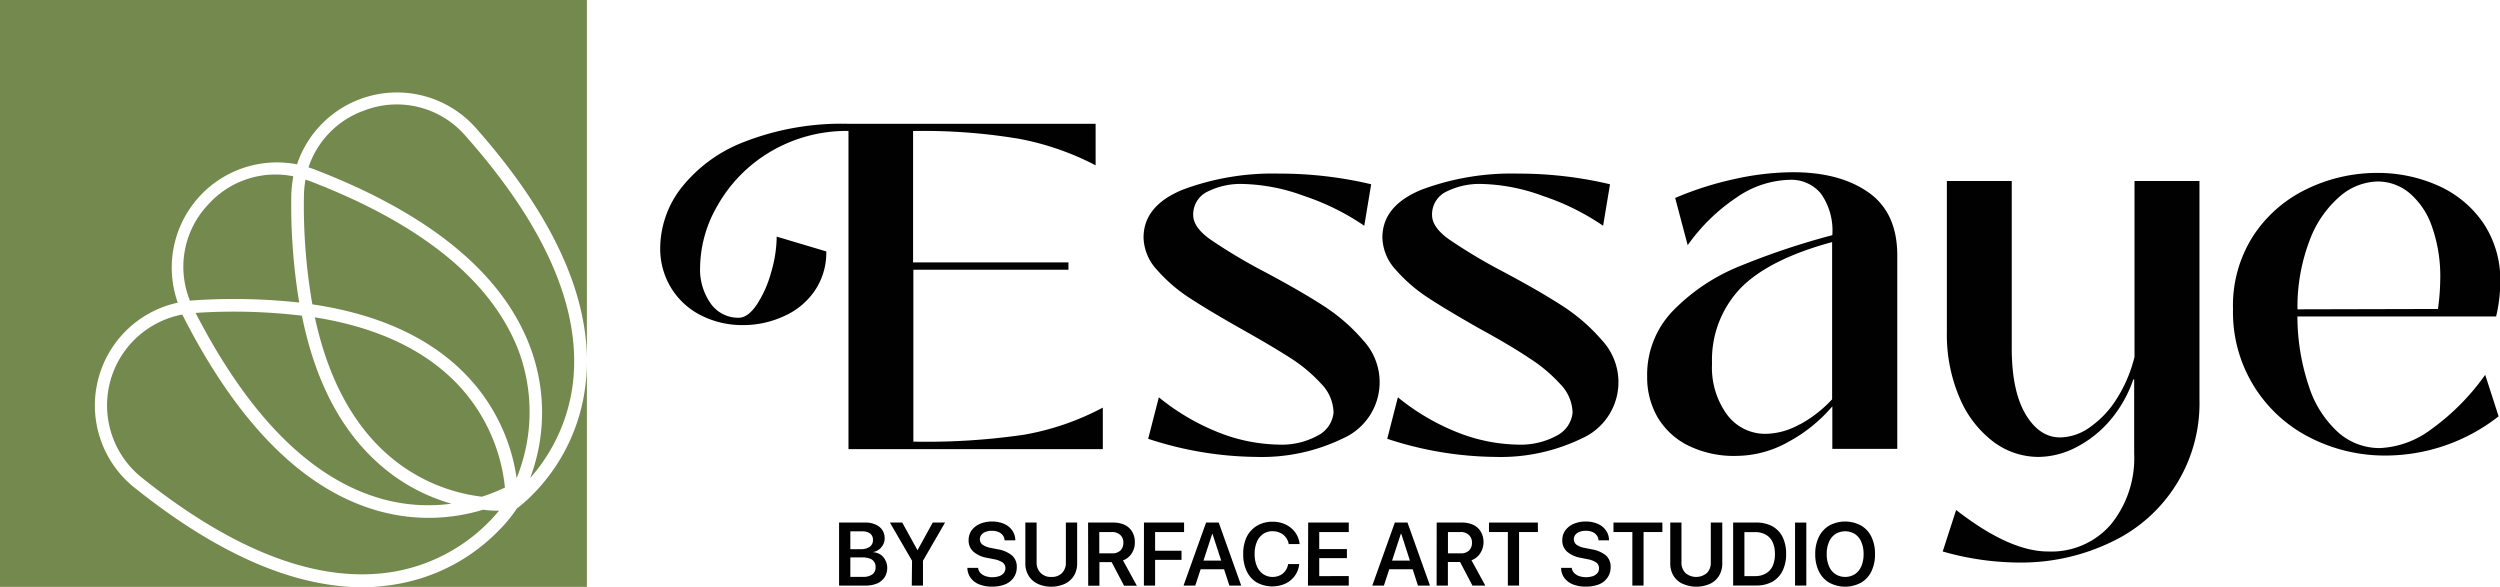 <svg xmlns="http://www.w3.org/2000/svg" viewBox="0 0 361.44 84.85"><defs><style>.cls-1{fill:#010101;}.cls-2{fill:#73894e;}</style></defs><g id="Layer_2" data-name="Layer 2"><g id="Layer_1-2" data-name="Layer 1"><path class="cls-1" d="M132.05,63.85a97.49,97.49,0,0,0,16-1,38.12,38.12,0,0,0,11.39-3.92v6H122.67v-46a21.67,21.67,0,0,0-11.53,3.15,21.06,21.06,0,0,0-7.41,7.65,18.12,18.12,0,0,0-2.51,8.78,8.57,8.57,0,0,0,1.57,5.43,4.86,4.86,0,0,0,4,2c.89,0,1.76-.63,2.61-1.88a16.09,16.09,0,0,0,2.08-4.66,18.58,18.58,0,0,0,.81-5.19l7.17,2.14a9.73,9.73,0,0,1-1.68,5.7,10.46,10.46,0,0,1-4.42,3.65A14,14,0,0,1,107.52,47a13.23,13.23,0,0,1-6.24-1.44,10.73,10.73,0,0,1-4.29-4,10.87,10.87,0,0,1-1.54-5.76,14.35,14.35,0,0,1,3-8.58,21.27,21.27,0,0,1,9.15-6.71,38.72,38.72,0,0,1,15.09-2.61H158.4v6a39.91,39.91,0,0,0-11-3.82,83.74,83.74,0,0,0-15.39-1.14v19h22.46V39H132.05Z"/><path class="cls-1" d="M166,63.44l1.54-6a32.68,32.68,0,0,0,9.29,5.33,24.68,24.68,0,0,0,8,1.51,10.84,10.84,0,0,0,5.69-1.31,4.19,4.19,0,0,0,2.28-3.32A6.16,6.16,0,0,0,191,55.47a21.94,21.94,0,0,0-4.45-3.72q-2.66-1.71-7.08-4.19-4.75-2.69-7.5-4.49a22.55,22.55,0,0,1-4.7-4.06,7.1,7.1,0,0,1-1.94-4.66q0-4.62,5.7-6.94a37.16,37.16,0,0,1,13.94-2.31,57.18,57.18,0,0,1,13.27,1.54l-1,6a34.74,34.74,0,0,0-8.65-4.29,27.2,27.2,0,0,0-8.78-1.75,10.71,10.71,0,0,0-5.3,1.14,3.64,3.64,0,0,0-2,3.35c0,1.17.81,2.33,2.42,3.49a77,77,0,0,0,7.84,4.69q5.16,2.74,8.55,4.93a26.37,26.37,0,0,1,5.76,5,8.88,8.88,0,0,1-2.92,14.18,26.82,26.82,0,0,1-12.46,2.68A51.26,51.26,0,0,1,166,63.44Z"/><path class="cls-1" d="M200.56,63.44l1.54-6a32.68,32.68,0,0,0,9.29,5.33,24.68,24.68,0,0,0,8,1.51,10.91,10.91,0,0,0,5.7-1.31,4.2,4.2,0,0,0,2.27-3.32,6.16,6.16,0,0,0-1.81-4.15,21.94,21.94,0,0,0-4.45-3.72Q218.46,50,214,47.56q-4.75-2.69-7.5-4.49a22.55,22.55,0,0,1-4.7-4.06,7.1,7.1,0,0,1-1.94-4.66q0-4.62,5.7-6.94a37.16,37.16,0,0,1,13.94-2.31,57.18,57.18,0,0,1,13.27,1.54l-1,6a34.57,34.57,0,0,0-8.65-4.29,27.2,27.2,0,0,0-8.78-1.75,10.71,10.71,0,0,0-5.3,1.14,3.64,3.64,0,0,0-2,3.35c0,1.17.81,2.33,2.42,3.49a77,77,0,0,0,7.84,4.69q5.16,2.74,8.55,4.93a26.37,26.37,0,0,1,5.76,5,8.89,8.89,0,0,1-2.91,14.18,26.89,26.89,0,0,1-12.47,2.68A51.26,51.26,0,0,1,200.56,63.44Z"/><path class="cls-1" d="M244,64.38a10.62,10.62,0,0,1-4.39-4.12,11.5,11.5,0,0,1-1.47-5.8,13.3,13.3,0,0,1,3.75-9.55,28.11,28.11,0,0,1,9.49-6.37A107.74,107.74,0,0,1,264.91,34,9.25,9.25,0,0,0,263.27,28,5.55,5.55,0,0,0,258.68,26a14,14,0,0,0-7.61,2.55,27,27,0,0,0-7.07,6.9l-1.81-6.83a47.17,47.17,0,0,1,8.51-2.72,39.54,39.54,0,0,1,8.51-1q6.78,0,10.93,2.92t4.16,9.08v28h-9.39V58.75a22.18,22.18,0,0,1-6.4,5.16,15.48,15.48,0,0,1-7.41,2A15,15,0,0,1,244,64.38Zm16.19-3a18.3,18.3,0,0,0,4.69-3.65V35q-9.18,2.49-13.27,6.7a15,15,0,0,0-4.09,10.86A11.53,11.53,0,0,0,249.73,60a6.86,6.86,0,0,0,5.6,2.72A10.28,10.28,0,0,0,260.22,61.33Z"/><path class="cls-1" d="M280.87,79.73l1.94-6q7.71,6,13.27,6a11.35,11.35,0,0,0,9.12-3.93,15.19,15.19,0,0,0,3.35-10.22V54.86h-.13A18,18,0,0,1,304.87,61a16.11,16.11,0,0,1-4.93,3.78,12,12,0,0,1-5.2,1.28,10.9,10.9,0,0,1-6.57-2.21,15.51,15.51,0,0,1-4.86-6.34A23.18,23.18,0,0,1,281.47,48V26.17h9.38v24.2c0,4.11.68,7.29,2,9.52s3,3.35,5,3.35A7.52,7.52,0,0,0,302,61.87a14.14,14.14,0,0,0,3.89-4,20.36,20.36,0,0,0,2.71-6.27V26.17h9.39V57.75a22.14,22.14,0,0,1-12.67,20.58,30,30,0,0,1-13.41,3A40.45,40.45,0,0,1,280.87,79.73Z"/><path class="cls-1" d="M334,63.28a20.28,20.28,0,0,1-11.16-18.61,18.63,18.63,0,0,1,3-10.69,19.11,19.11,0,0,1,7.77-6.7A23.25,23.25,0,0,1,343.68,25a21.35,21.35,0,0,1,8.75,1.81A15.54,15.54,0,0,1,359,32.21a14.75,14.75,0,0,1,2.48,8.64,22,22,0,0,1-.6,4.9H332.15A31.93,31.93,0,0,0,333.86,56a15.22,15.22,0,0,0,4.22,6.54,9,9,0,0,0,6,2.24,13.31,13.31,0,0,0,7.37-2.68,33.6,33.6,0,0,0,7.85-7.91l1.94,6A26.55,26.55,0,0,1,345,65.86,23.78,23.78,0,0,1,334,63.28Zm18.47-18.61a32.74,32.74,0,0,0,.33-4.22,21.54,21.54,0,0,0-1.24-7.81,11,11,0,0,0-3.28-4.79,7.16,7.16,0,0,0-4.53-1.61,8.63,8.63,0,0,0-5.46,2.15,15.52,15.52,0,0,0-4.36,6.33,27,27,0,0,0-1.77,10Z"/><path class="cls-1" d="M121.31,75.55h1.63v9.11h-1.63Zm.81,7.85h2.64a2.2,2.2,0,0,0,1.36-.36,1.22,1.22,0,0,0,.47-1.05h0a1.31,1.31,0,0,0-.22-.78,1.24,1.24,0,0,0-.64-.46,3,3,0,0,0-1.07-.16h-2.54V79.4h2.28a2.24,2.24,0,0,0,1.35-.35,1.18,1.18,0,0,0,.46-1v0a1.13,1.13,0,0,0-.4-.91,1.81,1.81,0,0,0-1.13-.32h-2.56V75.55h3a3.33,3.33,0,0,1,1.44.28,2.25,2.25,0,0,1,1,.79,2.2,2.2,0,0,1,.34,1.21h0a1.93,1.93,0,0,1-.23.92,2.08,2.08,0,0,1-.61.71,2,2,0,0,1-.88.36v0a2.51,2.51,0,0,1,1.12.36A2,2,0,0,1,128,81a2.16,2.16,0,0,1,.27,1.08h0a2.42,2.42,0,0,1-.38,1.38,2.48,2.48,0,0,1-1.07.89,4.22,4.22,0,0,1-1.67.31h-3Z"/><path class="cls-1" d="M131.86,81.07l-3.2-5.52h1.78l2.21,4h0l2.2-4h1.78l-3.19,5.52v3.59h-1.62Z"/><path class="cls-1" d="M141.6,84.5a2.86,2.86,0,0,1-1.23-.9,2.56,2.56,0,0,1-.51-1.4v-.1h1.56v.08a1.3,1.3,0,0,0,.34.67,1.73,1.73,0,0,0,.72.44,2.86,2.86,0,0,0,1,.16,2.93,2.93,0,0,0,1-.16,1.51,1.51,0,0,0,.65-.45,1.12,1.12,0,0,0,.23-.69h0a1,1,0,0,0-.38-.81,3.31,3.31,0,0,0-1.27-.49l-1-.2a4,4,0,0,1-2-.91,2.15,2.15,0,0,1-.67-1.65h0a2.4,2.4,0,0,1,.43-1.41,2.92,2.92,0,0,1,1.2-.94,4.35,4.35,0,0,1,1.74-.34,4.29,4.29,0,0,1,1.74.33,2.77,2.77,0,0,1,1.17.92,2.53,2.53,0,0,1,.47,1.36v.11h-1.56V78a1.29,1.29,0,0,0-.3-.67,1.53,1.53,0,0,0-.63-.44,2.5,2.5,0,0,0-.9-.15,2.36,2.36,0,0,0-.92.16,1.29,1.29,0,0,0-.6.43,1,1,0,0,0-.21.64h0a.94.94,0,0,0,.39.78,3,3,0,0,0,1.21.47l1,.2a4.25,4.25,0,0,1,2.07.91A2.14,2.14,0,0,1,147,82h0a2.59,2.59,0,0,1-.42,1.47,2.8,2.8,0,0,1-1.23,1,5,5,0,0,1-1.91.34A4.87,4.87,0,0,1,141.6,84.5Z"/><path class="cls-1" d="M150,84.39a3,3,0,0,1-1.3-1.18,3.28,3.28,0,0,1-.46-1.76v-5.9h1.63v5.76a2,2,0,0,0,2.12,2.1,2.05,2.05,0,0,0,1.57-.58,2.12,2.12,0,0,0,.54-1.52V75.55h1.63v5.9a3.39,3.39,0,0,1-.45,1.76,3.1,3.1,0,0,1-1.3,1.18,4.82,4.82,0,0,1-4,0Z"/><path class="cls-1" d="M157.31,75.55h3.63a3.85,3.85,0,0,1,1.67.34,2.47,2.47,0,0,1,1.08,1,2.82,2.82,0,0,1,.38,1.51h0a2.83,2.83,0,0,1-.46,1.62,2.52,2.52,0,0,1-1.25,1l2,3.66h-1.85l-1.79-3.41h-1.77v3.41h-1.62ZM160.77,80a1.7,1.7,0,0,0,1.21-.4,1.55,1.55,0,0,0,.43-1.14v0a1.44,1.44,0,0,0-.45-1.12,1.72,1.72,0,0,0-1.22-.42h-1.81V80Z"/><path class="cls-1" d="M165.39,75.55h5.8v1.37H167v2.7h3.82v1.32H167v3.72h-1.62Z"/><path class="cls-1" d="M174.37,75.55h1.37v1.62h-.48l-2.45,7.49h-1.7Zm-1.18,5.5h4.18l.43,1.25h-5Zm2.1-3.88V75.55h.91l3.25,9.11h-1.71Z"/><path class="cls-1" d="M181.74,84.24a3.78,3.78,0,0,1-1.48-1.63,5.57,5.57,0,0,1-.52-2.51h0a5.57,5.57,0,0,1,.52-2.51A3.92,3.92,0,0,1,181.75,76a4.34,4.34,0,0,1,2.26-.57,4.22,4.22,0,0,1,1.88.41,3.67,3.67,0,0,1,1.35,1.11,3.53,3.53,0,0,1,.65,1.64v.07H186.3l0-.12a2.37,2.37,0,0,0-.44-.9,2,2,0,0,0-.76-.59A2.54,2.54,0,0,0,184,76.8a2.36,2.36,0,0,0-1.38.4,2.67,2.67,0,0,0-.91,1.14,4.46,4.46,0,0,0-.32,1.76h0a4.44,4.44,0,0,0,.32,1.75,2.65,2.65,0,0,0,.91,1.15,2.41,2.41,0,0,0,1.38.41,2.44,2.44,0,0,0,1-.21,1.94,1.94,0,0,0,.77-.59,2.39,2.39,0,0,0,.46-1l0-.06h1.6v.07a3.43,3.43,0,0,1-.64,1.64,3.56,3.56,0,0,1-1.36,1.12,4.68,4.68,0,0,1-4.15-.18Z"/><path class="cls-1" d="M189.13,75.55H195v1.37h-4.27v2.46h4v1.31h-4v2.6H195v1.37h-5.9Z"/><path class="cls-1" d="M201.66,75.55H203v1.62h-.47l-2.45,7.49H198.4Zm-1.17,5.5h4.17l.43,1.25h-5Zm2.1-3.88V75.55h.9l3.25,9.11H205Z"/><path class="cls-1" d="M207.71,75.55h3.64a3.88,3.88,0,0,1,1.67.34,2.47,2.47,0,0,1,1.08,1,2.92,2.92,0,0,1,.38,1.51h0A2.9,2.9,0,0,1,214,80a2.5,2.5,0,0,1-1.26,1l2,3.66h-1.86l-1.79-3.41h-1.76v3.41h-1.63ZM211.18,80a1.66,1.66,0,0,0,1.2-.4,1.51,1.51,0,0,0,.43-1.14v0a1.44,1.44,0,0,0-.45-1.12,1.68,1.68,0,0,0-1.21-.42h-1.81V80Z"/><path class="cls-1" d="M218,76.92h-2.73V75.55h7.07v1.37h-2.72v7.74H218Z"/><path class="cls-1" d="M227.44,84.5a2.89,2.89,0,0,1-1.24-.9,2.47,2.47,0,0,1-.5-1.4v-.1h1.55v.08a1.25,1.25,0,0,0,.35.67,1.75,1.75,0,0,0,.71.44,3.24,3.24,0,0,0,2,0,1.58,1.58,0,0,0,.65-.45,1.12,1.12,0,0,0,.22-.69h0a1,1,0,0,0-.38-.81,3.25,3.25,0,0,0-1.26-.49l-1-.2a4.09,4.09,0,0,1-2-.91,2.15,2.15,0,0,1-.67-1.65h0a2.34,2.34,0,0,1,.44-1.41,2.92,2.92,0,0,1,1.2-.94,4.32,4.32,0,0,1,1.74-.34,4.2,4.2,0,0,1,1.73.33,2.71,2.71,0,0,1,1.17.92,2.37,2.37,0,0,1,.47,1.36v.11H231.1V78a1.29,1.29,0,0,0-.3-.67,1.53,1.53,0,0,0-.63-.44,2.5,2.5,0,0,0-.9-.15,2.33,2.33,0,0,0-.92.16,1.29,1.29,0,0,0-.6.43,1,1,0,0,0-.21.64h0a1,1,0,0,0,.38.78,3,3,0,0,0,1.21.47l1,.2a4.34,4.34,0,0,1,2.08.91,2.18,2.18,0,0,1,.65,1.67h0a2.52,2.52,0,0,1-.43,1.47,2.71,2.71,0,0,1-1.22,1,5,5,0,0,1-1.91.34A4.87,4.87,0,0,1,227.44,84.5Z"/><path class="cls-1" d="M236,76.92h-2.73V75.55h7.07v1.37h-2.72v7.74H236Z"/><path class="cls-1" d="M243.23,84.39a3.1,3.1,0,0,1-1.3-1.18,3.36,3.36,0,0,1-.45-1.76v-5.9h1.62v5.76a2.09,2.09,0,0,0,.56,1.52,2.4,2.4,0,0,0,3.13,0,2.09,2.09,0,0,0,.55-1.52V75.55H249v5.9a3.39,3.39,0,0,1-.45,1.76,3,3,0,0,1-1.29,1.18,4.84,4.84,0,0,1-4,0Z"/><path class="cls-1" d="M250.57,75.55h3.33a4.83,4.83,0,0,1,2.33.53,3.61,3.61,0,0,1,1.48,1.54,5.38,5.38,0,0,1,.52,2.45h0a5.39,5.39,0,0,1-.52,2.47,3.68,3.68,0,0,1-1.48,1.57,4.72,4.72,0,0,1-2.33.54h-3.33Zm3.16,7.74a3,3,0,0,0,1.55-.37,2.41,2.41,0,0,0,1-1.08,4.14,4.14,0,0,0,.33-1.75h0a3.92,3.92,0,0,0-.34-1.73,2.38,2.38,0,0,0-1-1.07,3.08,3.08,0,0,0-1.54-.36H252.2v6.37Z"/><path class="cls-1" d="M259.52,75.55h1.63v9.11h-1.63Z"/><path class="cls-1" d="M264.47,84.24a3.76,3.76,0,0,1-1.5-1.63,5.55,5.55,0,0,1-.53-2.5h0a5.52,5.52,0,0,1,.53-2.5,3.89,3.89,0,0,1,1.5-1.63,4.83,4.83,0,0,1,4.59,0,3.76,3.76,0,0,1,1.5,1.63,5.52,5.52,0,0,1,.52,2.5h0a5.55,5.55,0,0,1-.52,2.5,3.76,3.76,0,0,1-1.5,1.63,4.83,4.83,0,0,1-4.59,0ZM268.19,83a2.59,2.59,0,0,0,.92-1.15,4.39,4.39,0,0,0,.32-1.74h0a4.32,4.32,0,0,0-.33-1.76,2.55,2.55,0,0,0-.92-1.14,2.69,2.69,0,0,0-2.82,0,2.51,2.51,0,0,0-.93,1.14,4.29,4.29,0,0,0-.33,1.76h0a4.3,4.3,0,0,0,.33,1.75,2.5,2.5,0,0,0,.92,1.14,2.66,2.66,0,0,0,2.84,0Z"/><path class="cls-2" d="M45.52,45.88c1.85,8.56,5.3,15.15,10.32,19.66a25.19,25.19,0,0,0,13.83,6.27A26.16,26.16,0,0,0,73,70.49a25.37,25.37,0,0,0-7.28-15.38C60.94,50.34,54.17,47.26,45.52,45.88Z"/><path class="cls-2" d="M55.2,74c-11-2.86-20.68-12.43-28.82-28.47h0l0-.06a13.37,13.37,0,0,0-5.86,23.6C34.12,79.93,46.43,84.49,57.07,82.63a25.34,25.34,0,0,0,15.08-8.8c-.64,0-1.42,0-2.3-.14A26.92,26.92,0,0,1,55.2,74Z"/><path class="cls-2" d="M28.28,45.24c7.83,15.2,17,24.28,27.35,27a24.91,24.91,0,0,0,9.63.58,26.75,26.75,0,0,1-10.61-5.88c-5.45-4.88-9.13-12-11-21.3A83.06,83.06,0,0,0,28.28,45.24Z"/><path class="cls-2" d="M27.89,43.43a86.7,86.7,0,0,1,15.37.31,86.48,86.48,0,0,1-1.15-15.33,16.52,16.52,0,0,1,.3-2.92,13.06,13.06,0,0,0-11.9,3.65c-.18.18-.35.36-.52.55a13.07,13.07,0,0,0-2.53,13.78Z"/><path class="cls-2" d="M44.71,26.15c-.17-.07-.36-.12-.54-.18a14,14,0,0,0-.23,2.45A82.86,82.86,0,0,0,45.16,44c9.36,1.39,16.69,4.67,21.87,9.84a27,27,0,0,1,7.66,15.28A25.39,25.39,0,0,0,75,50.77C71.15,40.67,61,32.39,44.71,26.15Z"/><path class="cls-2" d="M52.6,16a13.08,13.08,0,0,0-8,8.2l.75.25c16.79,6.44,27.32,15.09,31.3,25.72a26.92,26.92,0,0,1,0,18.94,25.31,25.31,0,0,0,6.18-13.74c1.26-10.71-4-22.74-15.55-35.75A13.11,13.11,0,0,0,52.6,16Z"/><path class="cls-2" d="M0,0V84.85H84.85V0ZM84.65,55.62A27,27,0,0,1,77,71.51a20.14,20.14,0,0,1-2.27,2,21,21,0,0,1-2.84,3.41,26.93,26.93,0,0,1-14.45,7.52c-11.18,2-24-2.73-38-13.94a15.2,15.2,0,0,1,6.26-26.74,15.21,15.21,0,0,1,17.24-20,15.24,15.24,0,0,1,25.81-5.31C80.62,31.84,86,44.36,84.65,55.62Z"/></g></g></svg>